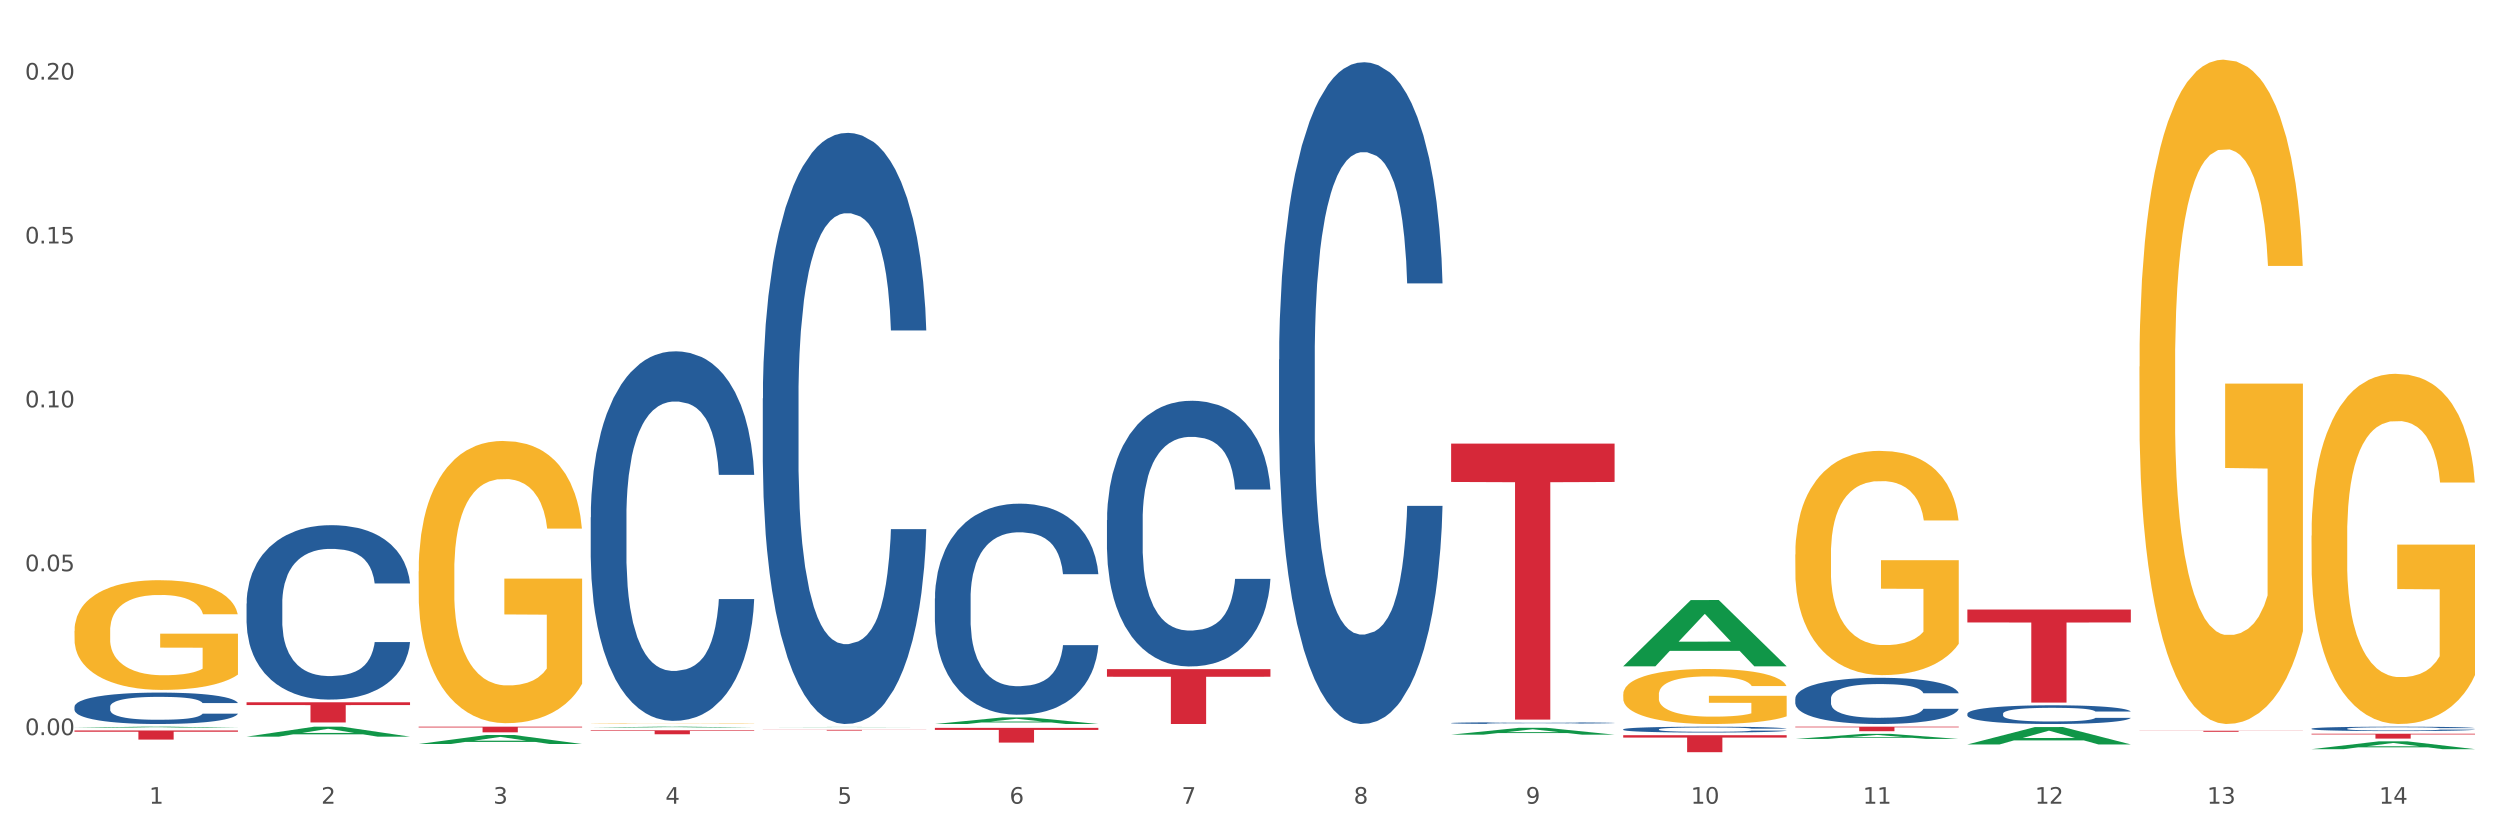 <?xml version="1.0" encoding="utf-8" standalone="no"?>
<!DOCTYPE svg PUBLIC "-//W3C//DTD SVG 1.1//EN"
  "http://www.w3.org/Graphics/SVG/1.1/DTD/svg11.dtd">
<svg xmlns:xlink="http://www.w3.org/1999/xlink" width="1080pt" height="360pt" viewBox="0 0 1080 360" xmlns="http://www.w3.org/2000/svg" version="1.1">
 <rect x="0" y="0" width="1080" height="360" fill="#333333" stroke="none"/>
 <defs>
  <style type="text/css">*{stroke-linejoin: round; stroke-linecap: butt}</style>
 </defs>
 <g id="figure_1">
  <g id="patch_1">
   <path d="M 0 360 
L 1080 360 
L 1080 0 
L 0 0 
z
" style="fill: #ffffff; stroke: #ffffff; stroke-linejoin: miter"/>
  </g>
  <g id="axes_1">
   <g id="matplotlib.axis_1">
    <g id="xtick_1">
     <g id="text_1">
      <!-- 1 -->
      <g style="fill: #4d4d4d" transform="translate(64.432 347.204) scale(0.096 -0.096)">
       <defs>
        <path id="DejaVuSans-31" d="M 794 531 
L 1825 531 
L 1825 4091 
L 703 3866 
L 703 4441 
L 1819 4666 
L 2450 4666 
L 2450 531 
L 3481 531 
L 3481 0 
L 794 0 
L 794 531 
z
" transform="scale(0.016)"/>
       </defs>
       <use xlink:href="#DejaVuSans-31"/>
      </g>
     </g>
    </g>
    <g id="xtick_2">
     <g id="text_2">
      <!-- 2 -->
      <g style="fill: #4d4d4d" transform="translate(138.771 347.204) scale(0.096 -0.096)">
       <defs>
        <path id="DejaVuSans-32" d="M 1228 531 
L 3431 531 
L 3431 0 
L 469 0 
L 469 531 
Q 828 903 1448 1529 
Q 2069 2156 2228 2338 
Q 2531 2678 2651 2914 
Q 2772 3150 2772 3378 
Q 2772 3750 2511 3984 
Q 2250 4219 1831 4219 
Q 1534 4219 1204 4116 
Q 875 4013 500 3803 
L 500 4441 
Q 881 4594 1212 4672 
Q 1544 4750 1819 4750 
Q 2544 4750 2975 4387 
Q 3406 4025 3406 3419 
Q 3406 3131 3298 2873 
Q 3191 2616 2906 2266 
Q 2828 2175 2409 1742 
Q 1991 1309 1228 531 
z
" transform="scale(0.016)"/>
       </defs>
       <use xlink:href="#DejaVuSans-32"/>
      </g>
     </g>
    </g>
    <g id="xtick_3">
     <g id="text_3">
      <!-- 3 -->
      <g style="fill: #4d4d4d" transform="translate(213.109 347.204) scale(0.096 -0.096)">
       <defs>
        <path id="DejaVuSans-33" d="M 2597 2516 
Q 3050 2419 3304 2112 
Q 3559 1806 3559 1356 
Q 3559 666 3084 287 
Q 2609 -91 1734 -91 
Q 1441 -91 1130 -33 
Q 819 25 488 141 
L 488 750 
Q 750 597 1062 519 
Q 1375 441 1716 441 
Q 2309 441 2620 675 
Q 2931 909 2931 1356 
Q 2931 1769 2642 2001 
Q 2353 2234 1838 2234 
L 1294 2234 
L 1294 2753 
L 1863 2753 
Q 2328 2753 2575 2939 
Q 2822 3125 2822 3475 
Q 2822 3834 2567 4026 
Q 2313 4219 1838 4219 
Q 1578 4219 1281 4162 
Q 984 4106 628 3988 
L 628 4550 
Q 988 4650 1302 4700 
Q 1616 4750 1894 4750 
Q 2613 4750 3031 4423 
Q 3450 4097 3450 3541 
Q 3450 3153 3228 2886 
Q 3006 2619 2597 2516 
z
" transform="scale(0.016)"/>
       </defs>
       <use xlink:href="#DejaVuSans-33"/>
      </g>
     </g>
    </g>
    <g id="xtick_4">
     <g id="text_4">
      <!-- 4 -->
      <g style="fill: #4d4d4d" transform="translate(287.448 347.204) scale(0.096 -0.096)">
       <defs>
        <path id="DejaVuSans-34" d="M 2419 4116 
L 825 1625 
L 2419 1625 
L 2419 4116 
z
M 2253 4666 
L 3047 4666 
L 3047 1625 
L 3713 1625 
L 3713 1100 
L 3047 1100 
L 3047 0 
L 2419 0 
L 2419 1100 
L 313 1100 
L 313 1709 
L 2253 4666 
z
" transform="scale(0.016)"/>
       </defs>
       <use xlink:href="#DejaVuSans-34"/>
      </g>
     </g>
    </g>
    <g id="xtick_5">
     <g id="text_5">
      <!-- 5 -->
      <g style="fill: #4d4d4d" transform="translate(361.787 347.204) scale(0.096 -0.096)">
       <defs>
        <path id="DejaVuSans-35" d="M 691 4666 
L 3169 4666 
L 3169 4134 
L 1269 4134 
L 1269 2991 
Q 1406 3038 1543 3061 
Q 1681 3084 1819 3084 
Q 2600 3084 3056 2656 
Q 3513 2228 3513 1497 
Q 3513 744 3044 326 
Q 2575 -91 1722 -91 
Q 1428 -91 1123 -41 
Q 819 9 494 109 
L 494 744 
Q 775 591 1075 516 
Q 1375 441 1709 441 
Q 2250 441 2565 725 
Q 2881 1009 2881 1497 
Q 2881 1984 2565 2268 
Q 2250 2553 1709 2553 
Q 1456 2553 1204 2497 
Q 953 2441 691 2322 
L 691 4666 
z
" transform="scale(0.016)"/>
       </defs>
       <use xlink:href="#DejaVuSans-35"/>
      </g>
     </g>
    </g>
    <g id="xtick_6">
     <g id="text_6">
      <!-- 6 -->
      <g style="fill: #4d4d4d" transform="translate(436.125 347.204) scale(0.096 -0.096)">
       <defs>
        <path id="DejaVuSans-36" d="M 2113 2584 
Q 1688 2584 1439 2293 
Q 1191 2003 1191 1497 
Q 1191 994 1439 701 
Q 1688 409 2113 409 
Q 2538 409 2786 701 
Q 3034 994 3034 1497 
Q 3034 2003 2786 2293 
Q 2538 2584 2113 2584 
z
M 3366 4563 
L 3366 3988 
Q 3128 4100 2886 4159 
Q 2644 4219 2406 4219 
Q 1781 4219 1451 3797 
Q 1122 3375 1075 2522 
Q 1259 2794 1537 2939 
Q 1816 3084 2150 3084 
Q 2853 3084 3261 2657 
Q 3669 2231 3669 1497 
Q 3669 778 3244 343 
Q 2819 -91 2113 -91 
Q 1303 -91 875 529 
Q 447 1150 447 2328 
Q 447 3434 972 4092 
Q 1497 4750 2381 4750 
Q 2619 4750 2861 4703 
Q 3103 4656 3366 4563 
z
" transform="scale(0.016)"/>
       </defs>
       <use xlink:href="#DejaVuSans-36"/>
      </g>
     </g>
    </g>
    <g id="xtick_7">
     <g id="text_7">
      <!-- 7 -->
      <g style="fill: #4d4d4d" transform="translate(510.464 347.204) scale(0.096 -0.096)">
       <defs>
        <path id="DejaVuSans-37" d="M 525 4666 
L 3525 4666 
L 3525 4397 
L 1831 0 
L 1172 0 
L 2766 4134 
L 525 4134 
L 525 4666 
z
" transform="scale(0.016)"/>
       </defs>
       <use xlink:href="#DejaVuSans-37"/>
      </g>
     </g>
    </g>
    <g id="xtick_8">
     <g id="text_8">
      <!-- 8 -->
      <g style="fill: #4d4d4d" transform="translate(584.803 347.204) scale(0.096 -0.096)">
       <defs>
        <path id="DejaVuSans-38" d="M 2034 2216 
Q 1584 2216 1326 1975 
Q 1069 1734 1069 1313 
Q 1069 891 1326 650 
Q 1584 409 2034 409 
Q 2484 409 2743 651 
Q 3003 894 3003 1313 
Q 3003 1734 2745 1975 
Q 2488 2216 2034 2216 
z
M 1403 2484 
Q 997 2584 770 2862 
Q 544 3141 544 3541 
Q 544 4100 942 4425 
Q 1341 4750 2034 4750 
Q 2731 4750 3128 4425 
Q 3525 4100 3525 3541 
Q 3525 3141 3298 2862 
Q 3072 2584 2669 2484 
Q 3125 2378 3379 2068 
Q 3634 1759 3634 1313 
Q 3634 634 3220 271 
Q 2806 -91 2034 -91 
Q 1263 -91 848 271 
Q 434 634 434 1313 
Q 434 1759 690 2068 
Q 947 2378 1403 2484 
z
M 1172 3481 
Q 1172 3119 1398 2916 
Q 1625 2713 2034 2713 
Q 2441 2713 2670 2916 
Q 2900 3119 2900 3481 
Q 2900 3844 2670 4047 
Q 2441 4250 2034 4250 
Q 1625 4250 1398 4047 
Q 1172 3844 1172 3481 
z
" transform="scale(0.016)"/>
       </defs>
       <use xlink:href="#DejaVuSans-38"/>
      </g>
     </g>
    </g>
    <g id="xtick_9">
     <g id="text_9">
      <!-- 9 -->
      <g style="fill: #4d4d4d" transform="translate(659.142 347.204) scale(0.096 -0.096)">
       <defs>
        <path id="DejaVuSans-39" d="M 703 97 
L 703 672 
Q 941 559 1184 500 
Q 1428 441 1663 441 
Q 2288 441 2617 861 
Q 2947 1281 2994 2138 
Q 2813 1869 2534 1725 
Q 2256 1581 1919 1581 
Q 1219 1581 811 2004 
Q 403 2428 403 3163 
Q 403 3881 828 4315 
Q 1253 4750 1959 4750 
Q 2769 4750 3195 4129 
Q 3622 3509 3622 2328 
Q 3622 1225 3098 567 
Q 2575 -91 1691 -91 
Q 1453 -91 1209 -44 
Q 966 3 703 97 
z
M 1959 2075 
Q 2384 2075 2632 2365 
Q 2881 2656 2881 3163 
Q 2881 3666 2632 3958 
Q 2384 4250 1959 4250 
Q 1534 4250 1286 3958 
Q 1038 3666 1038 3163 
Q 1038 2656 1286 2365 
Q 1534 2075 1959 2075 
z
" transform="scale(0.016)"/>
       </defs>
       <use xlink:href="#DejaVuSans-39"/>
      </g>
     </g>
    </g>
    <g id="xtick_10">
     <g id="text_10">
      <!-- 10 -->
      <g style="fill: #4d4d4d" transform="translate(730.426 347.204) scale(0.096 -0.096)">
       <defs>
        <path id="DejaVuSans-30" d="M 2034 4250 
Q 1547 4250 1301 3770 
Q 1056 3291 1056 2328 
Q 1056 1369 1301 889 
Q 1547 409 2034 409 
Q 2525 409 2770 889 
Q 3016 1369 3016 2328 
Q 3016 3291 2770 3770 
Q 2525 4250 2034 4250 
z
M 2034 4750 
Q 2819 4750 3233 4129 
Q 3647 3509 3647 2328 
Q 3647 1150 3233 529 
Q 2819 -91 2034 -91 
Q 1250 -91 836 529 
Q 422 1150 422 2328 
Q 422 3509 836 4129 
Q 1250 4750 2034 4750 
z
" transform="scale(0.016)"/>
       </defs>
       <use xlink:href="#DejaVuSans-31"/>
       <use xlink:href="#DejaVuSans-30" transform="translate(63.623 0)"/>
      </g>
     </g>
    </g>
    <g id="xtick_11">
     <g id="text_11">
      <!-- 11 -->
      <g style="fill: #4d4d4d" transform="translate(804.765 347.204) scale(0.096 -0.096)">
       <use xlink:href="#DejaVuSans-31"/>
       <use xlink:href="#DejaVuSans-31" transform="translate(63.623 0)"/>
      </g>
     </g>
    </g>
    <g id="xtick_12">
     <g id="text_12">
      <!-- 12 -->
      <g style="fill: #4d4d4d" transform="translate(879.104 347.204) scale(0.096 -0.096)">
       <use xlink:href="#DejaVuSans-31"/>
       <use xlink:href="#DejaVuSans-32" transform="translate(63.623 0)"/>
      </g>
     </g>
    </g>
    <g id="xtick_13">
     <g id="text_13">
      <!-- 13 -->
      <g style="fill: #4d4d4d" transform="translate(953.442 347.204) scale(0.096 -0.096)">
       <use xlink:href="#DejaVuSans-31"/>
       <use xlink:href="#DejaVuSans-33" transform="translate(63.623 0)"/>
      </g>
     </g>
    </g>
    <g id="xtick_14">
     <g id="text_14">
      <!-- 14 -->
      <g style="fill: #4d4d4d" transform="translate(1027.781 347.204) scale(0.096 -0.096)">
       <use xlink:href="#DejaVuSans-31"/>
       <use xlink:href="#DejaVuSans-34" transform="translate(63.623 0)"/>
      </g>
     </g>
    </g>
    <g id="xtick_15"/>
    <g id="xtick_16"/>
    <g id="xtick_17"/>
    <g id="xtick_18"/>
    <g id="xtick_19"/>
    <g id="xtick_20"/>
    <g id="xtick_21"/>
    <g id="xtick_22"/>
    <g id="xtick_23"/>
    <g id="xtick_24"/>
    <g id="xtick_25"/>
    <g id="xtick_26"/>
    <g id="xtick_27"/>
   </g>
   <g id="matplotlib.axis_2">
    <g id="ytick_1">
     <g id="text_15">
      <!-- 0.00 -->
      <g style="fill: #4d4d4d" transform="translate(10.8 317.574) scale(0.096 -0.096)">
       <defs>
        <path id="DejaVuSans-2e" d="M 684 794 
L 1344 794 
L 1344 0 
L 684 0 
L 684 794 
z
" transform="scale(0.016)"/>
       </defs>
       <use xlink:href="#DejaVuSans-30"/>
       <use xlink:href="#DejaVuSans-2e" transform="translate(63.623 0)"/>
       <use xlink:href="#DejaVuSans-30" transform="translate(95.41 0)"/>
       <use xlink:href="#DejaVuSans-30" transform="translate(159.033 0)"/>
      </g>
     </g>
    </g>
    <g id="ytick_2">
     <g id="text_16">
      <!-- 0.05 -->
      <g style="fill: #4d4d4d" transform="translate(10.8 246.779) scale(0.096 -0.096)">
       <use xlink:href="#DejaVuSans-30"/>
       <use xlink:href="#DejaVuSans-2e" transform="translate(63.623 0)"/>
       <use xlink:href="#DejaVuSans-30" transform="translate(95.41 0)"/>
       <use xlink:href="#DejaVuSans-35" transform="translate(159.033 0)"/>
      </g>
     </g>
    </g>
    <g id="ytick_3">
     <g id="text_17">
      <!-- 0.10 -->
      <g style="fill: #4d4d4d" transform="translate(10.8 175.983) scale(0.096 -0.096)">
       <use xlink:href="#DejaVuSans-30"/>
       <use xlink:href="#DejaVuSans-2e" transform="translate(63.623 0)"/>
       <use xlink:href="#DejaVuSans-31" transform="translate(95.41 0)"/>
       <use xlink:href="#DejaVuSans-30" transform="translate(159.033 0)"/>
      </g>
     </g>
    </g>
    <g id="ytick_4">
     <g id="text_18">
      <!-- 0.15 -->
      <g style="fill: #4d4d4d" transform="translate(10.8 105.188) scale(0.096 -0.096)">
       <use xlink:href="#DejaVuSans-30"/>
       <use xlink:href="#DejaVuSans-2e" transform="translate(63.623 0)"/>
       <use xlink:href="#DejaVuSans-31" transform="translate(95.41 0)"/>
       <use xlink:href="#DejaVuSans-35" transform="translate(159.033 0)"/>
      </g>
     </g>
    </g>
    <g id="ytick_5">
     <g id="text_19">
      <!-- 0.20 -->
      <g style="fill: #4d4d4d" transform="translate(10.8 34.393) scale(0.096 -0.096)">
       <use xlink:href="#DejaVuSans-30"/>
       <use xlink:href="#DejaVuSans-2e" transform="translate(63.623 0)"/>
       <use xlink:href="#DejaVuSans-32" transform="translate(95.41 0)"/>
       <use xlink:href="#DejaVuSans-30" transform="translate(159.033 0)"/>
      </g>
     </g>
    </g>
    <g id="ytick_6"/>
    <g id="ytick_7"/>
    <g id="ytick_8"/>
    <g id="ytick_9"/>
   </g>
   <g id="PolyCollection_1">
    <path d="M 32.175 314.395 
L 32.248 314.394 
L 61.37 313.927 
L 73.456 313.927 
L 102.797 314.396 
L 88.818 314.396 
L 82.484 314.286 
L 52.415 314.286 
L 52.197 314.288 
L 46.081 314.396 
L 32.175 314.396 
L 32.175 314.395 
L 56.201 314.221 
L 78.698 314.221 
L 67.559 314.027 
L 67.413 314.026 
L 67.267 314.027 
L 56.128 314.221 
L 56.201 314.221 
L 32.175 314.395 
z
" clip-path="url(#p004f87165c)" style="fill: #109648"/>
    <path d="M 255.191 312.669 
L 255.275 312.669 
L 255.275 312.662 
L 255.441 312.657 
L 256.275 312.643 
L 257.526 312.632 
L 258.443 312.626 
L 259.36 312.621 
L 260.444 312.617 
L 261.778 312.612 
L 264.196 312.604 
L 265.697 312.6 
L 267.531 312.597 
L 270.866 312.591 
L 273.284 312.588 
L 275.786 312.585 
L 279.871 312.582 
L 282.539 312.58 
L 285.374 312.579 
L 288.793 312.578 
L 291.377 312.578 
L 297.047 312.579 
L 301.883 312.58 
L 304.218 312.582 
L 307.219 312.584 
L 308.804 312.585 
L 311.388 312.588 
L 314.057 312.592 
L 315.891 312.595 
L 318.642 312.601 
L 320.727 312.607 
L 322.645 312.615 
L 323.645 312.62 
L 324.395 312.625 
L 325.062 312.63 
L 325.73 312.639 
L 310.721 312.639 
L 310.138 312.633 
L 309.221 312.627 
L 307.886 312.621 
L 306.719 312.618 
L 304.718 312.613 
L 302.884 312.61 
L 300.966 312.608 
L 298.631 312.606 
L 296.797 312.605 
L 294.212 312.605 
L 289.126 312.605 
L 285.708 312.606 
L 283.373 312.608 
L 281.872 312.61 
L 280.538 312.612 
L 279.037 312.614 
L 277.286 312.618 
L 276.036 312.621 
L 274.785 312.625 
L 273.785 312.63 
L 272.867 312.635 
L 272.117 312.64 
L 271.533 312.646 
L 271.033 312.652 
L 270.616 312.664 
L 270.616 312.688 
L 270.783 312.694 
L 271.2 312.701 
L 271.7 312.707 
L 272.534 312.713 
L 273.284 312.718 
L 274.702 312.724 
L 276.286 312.73 
L 277.537 312.733 
L 278.787 312.736 
L 280.955 312.74 
L 283.373 312.743 
L 285.458 312.745 
L 288.292 312.747 
L 290.21 312.747 
L 291.878 312.748 
L 295.963 312.748 
L 298.882 312.747 
L 302.133 312.746 
L 304.635 312.744 
L 306.719 312.742 
L 309.054 312.739 
L 310.555 312.736 
L 310.555 312.699 
L 292.211 312.699 
L 292.211 312.674 
L 325.813 312.674 
L 325.813 312.747 
L 324.395 312.751 
L 322.811 312.754 
L 321.144 312.757 
L 318.642 312.761 
L 315.641 312.764 
L 312.973 312.767 
L 310.138 312.769 
L 306.803 312.771 
L 302.467 312.773 
L 299.799 312.773 
L 296.464 312.774 
L 292.545 312.774 
L 289.126 312.774 
L 285.791 312.773 
L 282.289 312.771 
L 278.871 312.769 
L 276.286 312.767 
L 273.701 312.764 
L 270.95 312.76 
L 268.782 312.756 
L 267.114 312.753 
L 265.28 312.749 
L 263.279 312.744 
L 261.778 312.739 
L 260.444 312.734 
L 259.027 312.727 
L 258.026 312.722 
L 257.025 312.715 
L 256.442 312.71 
L 255.775 312.702 
L 255.275 312.69 
L 255.191 312.669 
z
" clip-path="url(#p004f87165c)" style="fill: #f7b32b"/>
    <path d="M 701.223 299.989 
L 701.307 299.967 
L 701.307 299.185 
L 701.474 298.513 
L 702.307 296.885 
L 703.558 295.539 
L 704.475 294.822 
L 705.392 294.236 
L 706.476 293.65 
L 707.81 293.042 
L 710.228 292.152 
L 711.729 291.697 
L 713.563 291.219 
L 716.899 290.524 
L 719.317 290.134 
L 721.818 289.808 
L 725.903 289.417 
L 728.572 289.244 
L 731.406 289.113 
L 734.825 289.027 
L 737.41 289.005 
L 743.08 289.07 
L 747.915 289.265 
L 750.25 289.417 
L 753.252 289.678 
L 754.836 289.851 
L 757.421 290.199 
L 760.089 290.655 
L 761.923 291.045 
L 764.675 291.783 
L 766.759 292.521 
L 768.677 293.433 
L 769.677 294.063 
L 770.428 294.649 
L 771.095 295.322 
L 771.762 296.385 
L 756.754 296.385 
L 756.17 295.626 
L 755.253 294.909 
L 753.919 294.215 
L 752.751 293.78 
L 750.75 293.238 
L 748.916 292.89 
L 746.998 292.63 
L 744.664 292.413 
L 742.829 292.304 
L 740.245 292.218 
L 735.159 292.239 
L 731.74 292.413 
L 729.405 292.63 
L 727.905 292.825 
L 726.571 293.042 
L 725.07 293.346 
L 723.319 293.802 
L 722.068 294.215 
L 720.817 294.736 
L 719.817 295.257 
L 718.9 295.864 
L 718.149 296.516 
L 717.566 297.188 
L 717.065 298.013 
L 716.648 299.381 
L 716.648 302.355 
L 716.815 303.028 
L 717.232 303.918 
L 717.732 304.591 
L 718.566 305.394 
L 719.317 305.936 
L 720.734 306.718 
L 722.318 307.369 
L 723.569 307.781 
L 724.82 308.129 
L 726.987 308.606 
L 729.405 308.997 
L 731.49 309.236 
L 734.325 309.453 
L 736.242 309.54 
L 737.91 309.583 
L 741.996 309.583 
L 744.914 309.518 
L 748.166 309.366 
L 750.667 309.171 
L 752.751 308.932 
L 755.086 308.541 
L 756.587 308.172 
L 756.587 303.635 
L 738.244 303.614 
L 738.244 300.596 
L 771.845 300.596 
L 771.845 309.453 
L 770.428 309.909 
L 768.844 310.321 
L 767.176 310.69 
L 764.675 311.146 
L 761.673 311.58 
L 759.005 311.884 
L 756.17 312.145 
L 752.835 312.383 
L 748.499 312.6 
L 745.831 312.687 
L 742.496 312.752 
L 738.577 312.774 
L 735.159 312.731 
L 731.823 312.622 
L 728.321 312.427 
L 724.903 312.145 
L 722.318 311.862 
L 719.733 311.515 
L 716.982 311.059 
L 714.814 310.625 
L 713.147 310.234 
L 711.312 309.735 
L 709.311 309.084 
L 707.81 308.498 
L 706.476 307.89 
L 705.059 307.109 
L 704.058 306.436 
L 703.058 305.589 
L 702.474 304.96 
L 701.807 303.983 
L 701.307 302.615 
L 701.223 299.989 
z
" clip-path="url(#p004f87165c)" style="fill: #f7b32b"/>
    <path d="M 775.562 239.538 
L 775.645 239.45 
L 775.645 236.265 
L 775.812 233.522 
L 776.646 226.885 
L 777.897 221.399 
L 778.814 218.479 
L 779.731 216.09 
L 780.815 213.701 
L 782.149 211.224 
L 784.567 207.596 
L 786.068 205.738 
L 787.902 203.791 
L 791.237 200.96 
L 793.655 199.367 
L 796.157 198.04 
L 800.242 196.447 
L 802.91 195.739 
L 805.745 195.208 
L 809.164 194.854 
L 811.748 194.766 
L 817.418 195.031 
L 822.254 195.828 
L 824.589 196.447 
L 827.59 197.509 
L 829.175 198.217 
L 831.759 199.632 
L 834.427 201.491 
L 836.262 203.083 
L 839.013 206.092 
L 841.098 209.1 
L 843.015 212.816 
L 844.016 215.383 
L 844.766 217.772 
L 845.433 220.515 
L 846.1 224.85 
L 831.092 224.85 
L 830.509 221.753 
L 829.592 218.833 
L 828.257 216.002 
L 827.09 214.232 
L 825.089 212.02 
L 823.255 210.604 
L 821.337 209.543 
L 819.002 208.658 
L 817.168 208.215 
L 814.583 207.861 
L 809.497 207.95 
L 806.079 208.658 
L 803.744 209.543 
L 802.243 210.339 
L 800.909 211.224 
L 799.408 212.463 
L 797.657 214.321 
L 796.407 216.002 
L 795.156 218.125 
L 794.156 220.249 
L 793.238 222.727 
L 792.488 225.381 
L 791.904 228.124 
L 791.404 231.487 
L 790.987 237.061 
L 790.987 249.183 
L 791.154 251.926 
L 791.571 255.554 
L 792.071 258.297 
L 792.905 261.571 
L 793.655 263.783 
L 795.073 266.968 
L 796.657 269.623 
L 797.908 271.304 
L 799.158 272.72 
L 801.326 274.666 
L 803.744 276.259 
L 805.829 277.232 
L 808.663 278.117 
L 810.581 278.471 
L 812.249 278.648 
L 816.334 278.648 
L 819.253 278.383 
L 822.504 277.763 
L 825.006 276.967 
L 827.09 275.994 
L 829.425 274.401 
L 830.926 272.897 
L 830.926 254.404 
L 812.582 254.315 
L 812.582 242.016 
L 846.184 242.016 
L 846.184 278.117 
L 844.766 279.975 
L 843.182 281.657 
L 841.515 283.161 
L 839.013 285.019 
L 836.012 286.789 
L 833.344 288.027 
L 830.509 289.089 
L 827.174 290.063 
L 822.838 290.947 
L 820.17 291.301 
L 816.835 291.567 
L 812.916 291.655 
L 809.497 291.478 
L 806.162 291.036 
L 802.66 290.24 
L 799.242 289.089 
L 796.657 287.939 
L 794.072 286.523 
L 791.321 284.665 
L 789.153 282.895 
L 787.485 281.303 
L 785.651 279.268 
L 783.65 276.613 
L 782.149 274.224 
L 780.815 271.746 
L 779.398 268.561 
L 778.397 265.818 
L 777.396 262.367 
L 776.813 259.801 
L 776.146 255.819 
L 775.645 250.245 
L 775.562 239.538 
z
" clip-path="url(#p004f87165c)" style="fill: #f7b32b"/>
    <path d="M 924.24 158.389 
L 924.323 158.127 
L 924.323 148.691 
L 924.49 140.565 
L 925.323 120.907 
L 926.574 104.656 
L 927.491 96.006 
L 928.408 88.929 
L 929.492 81.852 
L 930.826 74.513 
L 933.244 63.766 
L 934.745 58.262 
L 936.58 52.495 
L 939.915 44.107 
L 942.333 39.389 
L 944.834 35.458 
L 948.92 30.74 
L 951.588 28.643 
L 954.423 27.07 
L 957.841 26.022 
L 960.426 25.759 
L 966.096 26.546 
L 970.932 28.905 
L 973.266 30.74 
L 976.268 33.885 
L 977.852 35.982 
L 980.437 40.176 
L 983.105 45.68 
L 984.939 50.398 
L 987.691 59.31 
L 989.775 68.222 
L 991.693 79.231 
L 992.693 86.832 
L 993.444 93.909 
L 994.111 102.035 
L 994.778 114.878 
L 979.77 114.878 
L 979.186 105.704 
L 978.269 97.054 
L 976.935 88.667 
L 975.768 83.425 
L 973.766 76.872 
L 971.932 72.678 
L 970.014 69.533 
L 967.68 66.911 
L 965.845 65.601 
L 963.261 64.552 
L 958.175 64.814 
L 954.756 66.911 
L 952.422 69.533 
L 950.921 71.892 
L 949.587 74.513 
L 948.086 78.182 
L 946.335 83.687 
L 945.084 88.667 
L 943.834 94.958 
L 942.833 101.248 
L 941.916 108.587 
L 941.165 116.451 
L 940.582 124.576 
L 940.081 134.537 
L 939.665 151.05 
L 939.665 186.959 
L 939.831 195.085 
L 940.248 205.832 
L 940.749 213.957 
L 941.582 223.655 
L 942.333 230.208 
L 943.75 239.644 
L 945.334 247.508 
L 946.585 252.488 
L 947.836 256.682 
L 950.004 262.448 
L 952.422 267.166 
L 954.506 270.05 
L 957.341 272.671 
L 959.259 273.719 
L 960.926 274.243 
L 965.012 274.243 
L 967.93 273.457 
L 971.182 271.622 
L 973.683 269.263 
L 975.768 266.38 
L 978.102 261.662 
L 979.603 257.206 
L 979.603 202.424 
L 961.26 202.162 
L 961.26 165.728 
L 994.861 165.728 
L 994.861 272.671 
L 993.444 278.175 
L 991.86 283.155 
L 990.192 287.611 
L 987.691 293.116 
L 984.689 298.358 
L 982.021 302.027 
L 979.186 305.173 
L 975.851 308.056 
L 971.515 310.677 
L 968.847 311.726 
L 965.512 312.512 
L 961.593 312.774 
L 958.175 312.25 
L 954.84 310.939 
L 951.338 308.58 
L 947.919 305.173 
L 945.334 301.765 
L 942.75 297.572 
L 939.998 292.067 
L 937.83 286.825 
L 936.163 282.107 
L 934.328 276.078 
L 932.327 268.215 
L 930.826 261.138 
L 929.492 253.799 
L 928.075 244.362 
L 927.074 236.237 
L 926.074 226.014 
L 925.49 218.413 
L 924.823 206.618 
L 924.323 190.105 
L 924.24 158.389 
z
" clip-path="url(#p004f87165c)" style="fill: #f7b32b"/>
    <path d="M 998.578 231.392 
L 998.662 231.254 
L 998.662 226.28 
L 998.828 221.996 
L 999.662 211.634 
L 1000.913 203.067 
L 1001.83 198.507 
L 1002.747 194.777 
L 1003.831 191.046 
L 1005.165 187.178 
L 1007.583 181.513 
L 1009.084 178.611 
L 1010.918 175.571 
L 1014.253 171.15 
L 1016.671 168.663 
L 1019.173 166.59 
L 1023.258 164.103 
L 1025.926 162.998 
L 1028.761 162.169 
L 1032.18 161.616 
L 1034.765 161.478 
L 1040.434 161.892 
L 1045.27 163.136 
L 1047.605 164.103 
L 1050.607 165.761 
L 1052.191 166.867 
L 1054.775 169.077 
L 1057.444 171.979 
L 1059.278 174.466 
L 1062.029 179.164 
L 1064.114 183.861 
L 1066.032 189.665 
L 1067.032 193.672 
L 1067.783 197.402 
L 1068.45 201.685 
L 1069.117 208.456 
L 1054.108 208.456 
L 1053.525 203.62 
L 1052.608 199.06 
L 1051.274 194.639 
L 1050.106 191.875 
L 1048.105 188.421 
L 1046.271 186.21 
L 1044.353 184.552 
L 1042.019 183.171 
L 1040.184 182.48 
L 1037.599 181.927 
L 1032.513 182.065 
L 1029.095 183.171 
L 1026.76 184.552 
L 1025.259 185.796 
L 1023.925 187.178 
L 1022.425 189.112 
L 1020.674 192.013 
L 1019.423 194.639 
L 1018.172 197.955 
L 1017.172 201.271 
L 1016.255 205.14 
L 1015.504 209.285 
L 1014.92 213.568 
L 1014.42 218.818 
L 1014.003 227.523 
L 1014.003 246.453 
L 1014.17 250.736 
L 1014.587 256.401 
L 1015.087 260.684 
L 1015.921 265.796 
L 1016.671 269.251 
L 1018.089 274.225 
L 1019.673 278.37 
L 1020.924 280.995 
L 1022.174 283.206 
L 1024.342 286.245 
L 1026.76 288.733 
L 1028.845 290.252 
L 1031.68 291.634 
L 1033.597 292.187 
L 1035.265 292.463 
L 1039.35 292.463 
L 1042.269 292.049 
L 1045.52 291.081 
L 1048.022 289.838 
L 1050.106 288.318 
L 1052.441 285.831 
L 1053.942 283.482 
L 1053.942 254.605 
L 1035.598 254.466 
L 1035.598 235.261 
L 1069.2 235.261 
L 1069.2 291.634 
L 1067.783 294.536 
L 1066.198 297.161 
L 1064.531 299.51 
L 1062.029 302.411 
L 1059.028 305.175 
L 1056.36 307.109 
L 1053.525 308.767 
L 1050.19 310.287 
L 1045.854 311.669 
L 1043.186 312.221 
L 1039.851 312.636 
L 1035.932 312.774 
L 1032.513 312.498 
L 1029.178 311.807 
L 1025.676 310.563 
L 1022.258 308.767 
L 1019.673 306.971 
L 1017.088 304.76 
L 1014.337 301.859 
L 1012.169 299.095 
L 1010.501 296.608 
L 1008.667 293.43 
L 1006.666 289.285 
L 1005.165 285.555 
L 1003.831 281.686 
L 1002.414 276.712 
L 1001.413 272.428 
L 1000.413 267.04 
L 999.829 263.033 
L 999.162 256.815 
L 998.662 248.111 
L 998.578 231.392 
z
" clip-path="url(#p004f87165c)" style="fill: #f7b32b"/>
    <path d="M 329.53 172.142 
L 329.613 171.909 
L 329.613 165.379 
L 329.864 156.516 
L 330.782 140.191 
L 331.951 127.83 
L 333.954 113.371 
L 335.039 107.307 
L 336.458 100.544 
L 339.38 89.582 
L 342.719 80.253 
L 345.057 75.123 
L 346.81 71.857 
L 350.733 66.027 
L 352.987 63.462 
L 355.324 61.363 
L 357.328 59.963 
L 360.667 58.331 
L 363.338 57.631 
L 366.427 57.398 
L 369.015 57.631 
L 372.437 58.564 
L 377.446 61.363 
L 379.366 62.995 
L 381.954 65.794 
L 384.625 69.525 
L 386.795 73.257 
L 389.3 78.621 
L 391.887 85.617 
L 394.392 94.48 
L 396.145 102.643 
L 397.564 111.272 
L 398.816 121.767 
L 399.734 133.194 
L 400.152 142.756 
L 384.875 142.756 
L 384.458 134.127 
L 383.623 124.798 
L 382.788 118.502 
L 381.87 113.371 
L 380.451 107.54 
L 379.199 103.809 
L 377.112 99.377 
L 375.192 96.579 
L 373.606 94.946 
L 371.686 93.547 
L 367.595 92.148 
L 364.674 92.148 
L 362.837 92.614 
L 360.583 93.78 
L 358.663 95.413 
L 356.41 98.211 
L 354.656 101.243 
L 352.903 105.208 
L 351.902 108.007 
L 350.399 113.137 
L 349.397 117.335 
L 348.062 124.565 
L 347.31 129.696 
L 345.975 142.99 
L 345.391 152.785 
L 345.14 159.548 
L 344.973 167.011 
L 344.973 203.394 
L 345.474 219.719 
L 345.891 226.716 
L 346.559 234.645 
L 347.811 244.907 
L 349.648 254.935 
L 351.568 262.165 
L 353.154 266.596 
L 354.656 269.862 
L 356.159 272.427 
L 357.996 274.759 
L 359.498 276.159 
L 361.752 277.558 
L 364.423 278.258 
L 366.51 278.258 
L 370.768 277.091 
L 372.688 275.925 
L 374.524 274.293 
L 376.528 271.727 
L 378.114 268.929 
L 379.032 266.83 
L 380.534 262.399 
L 381.703 257.734 
L 382.705 252.37 
L 383.373 247.706 
L 384.124 240.709 
L 384.708 232.78 
L 384.875 228.582 
L 400.152 228.582 
L 399.818 236.978 
L 399.233 245.14 
L 398.065 256.102 
L 397.146 262.399 
L 395.727 270.095 
L 394.225 276.625 
L 392.138 283.855 
L 390.218 289.219 
L 388.214 293.883 
L 386.044 298.081 
L 382.121 303.912 
L 380.701 305.544 
L 377.696 308.343 
L 375.359 309.975 
L 371.936 311.608 
L 368.43 312.541 
L 364.757 312.774 
L 361.502 312.308 
L 357.912 310.908 
L 355.658 309.509 
L 353.154 307.41 
L 350.232 304.145 
L 347.477 300.18 
L 344.89 295.516 
L 342.469 290.152 
L 340.215 284.088 
L 337.293 274.06 
L 335.123 264.264 
L 333.537 255.169 
L 332.452 247.472 
L 331.366 237.677 
L 330.782 230.914 
L 329.864 214.588 
L 329.53 199.429 
L 329.53 172.142 
z
" clip-path="url(#p004f87165c)" style="fill: #255c99"/>
    <path d="M 255.191 223.504 
L 255.275 223.358 
L 255.275 219.275 
L 255.525 213.734 
L 256.443 203.528 
L 257.612 195.8 
L 259.615 186.76 
L 260.701 182.969 
L 262.12 178.741 
L 265.041 171.888 
L 268.381 166.055 
L 270.718 162.848 
L 272.471 160.806 
L 276.394 157.161 
L 278.648 155.557 
L 280.986 154.245 
L 282.989 153.37 
L 286.328 152.349 
L 288.999 151.912 
L 292.088 151.766 
L 294.676 151.912 
L 298.098 152.495 
L 303.107 154.245 
L 305.027 155.266 
L 307.615 157.015 
L 310.286 159.348 
L 312.457 161.681 
L 314.961 165.035 
L 317.549 169.409 
L 320.053 174.95 
L 321.806 180.053 
L 323.225 185.448 
L 324.477 192.009 
L 325.396 199.154 
L 325.813 205.132 
L 310.537 205.132 
L 310.119 199.737 
L 309.284 193.905 
L 308.45 189.968 
L 307.531 186.76 
L 306.112 183.115 
L 304.86 180.782 
L 302.773 178.012 
L 300.853 176.262 
L 299.267 175.241 
L 297.347 174.366 
L 293.257 173.492 
L 290.335 173.492 
L 288.499 173.783 
L 286.245 174.512 
L 284.325 175.533 
L 282.071 177.283 
L 280.318 179.178 
L 278.565 181.657 
L 277.563 183.406 
L 276.06 186.614 
L 275.059 189.239 
L 273.723 193.759 
L 272.972 196.967 
L 271.636 205.278 
L 271.052 211.402 
L 270.801 215.63 
L 270.634 220.296 
L 270.634 243.042 
L 271.135 253.248 
L 271.553 257.623 
L 272.22 262.58 
L 273.473 268.996 
L 275.309 275.265 
L 277.229 279.785 
L 278.815 282.556 
L 280.318 284.597 
L 281.82 286.201 
L 283.657 287.659 
L 285.159 288.534 
L 287.413 289.409 
L 290.085 289.846 
L 292.172 289.846 
L 296.429 289.117 
L 298.349 288.388 
L 300.185 287.367 
L 302.189 285.763 
L 303.775 284.014 
L 304.693 282.701 
L 306.196 279.931 
L 307.364 277.015 
L 308.366 273.661 
L 309.034 270.745 
L 309.785 266.371 
L 310.37 261.414 
L 310.537 258.789 
L 325.813 258.789 
L 325.479 264.038 
L 324.895 269.141 
L 323.726 275.994 
L 322.808 279.931 
L 321.389 284.743 
L 319.886 288.825 
L 317.799 293.345 
L 315.879 296.699 
L 313.876 299.615 
L 311.705 302.24 
L 307.782 305.885 
L 306.363 306.906 
L 303.358 308.655 
L 301.02 309.676 
L 297.598 310.697 
L 294.092 311.28 
L 290.419 311.426 
L 287.163 311.134 
L 283.573 310.259 
L 281.32 309.384 
L 278.815 308.072 
L 275.893 306.031 
L 273.139 303.552 
L 270.551 300.636 
L 268.13 297.282 
L 265.876 293.491 
L 262.955 287.222 
L 260.784 281.098 
L 259.198 275.411 
L 258.113 270.599 
L 257.028 264.476 
L 256.443 260.247 
L 255.525 250.041 
L 255.191 240.563 
L 255.191 223.504 
z
" clip-path="url(#p004f87165c)" style="fill: #255c99"/>
    <path d="M 998.578 316.982 
L 1069.2 316.982 
L 1069.2 317.275 
L 1041.42 317.277 
L 1041.42 319.089 
L 1026.191 319.089 
L 1026.191 317.277 
L 998.578 317.275 
L 998.578 316.984 
L 998.578 316.982 
z
" clip-path="url(#p004f87165c)" style="fill: #d62839"/>
    <path d="M 924.24 315.681 
L 994.861 315.681 
L 994.861 315.743 
L 967.081 315.743 
L 967.081 316.127 
L 951.852 316.127 
L 951.852 315.743 
L 924.24 315.743 
L 924.24 315.681 
L 924.24 315.681 
z
" clip-path="url(#p004f87165c)" style="fill: #d62839"/>
    <path d="M 180.852 246.837 
L 180.936 246.725 
L 180.936 242.717 
L 181.103 239.265 
L 181.936 230.913 
L 183.187 224.009 
L 184.104 220.334 
L 185.021 217.328 
L 186.105 214.321 
L 187.439 211.203 
L 189.857 206.638 
L 191.358 204.299 
L 193.192 201.849 
L 196.528 198.286 
L 198.946 196.282 
L 201.447 194.611 
L 205.533 192.607 
L 208.201 191.716 
L 211.036 191.048 
L 214.454 190.603 
L 217.039 190.491 
L 222.709 190.825 
L 227.545 191.828 
L 229.879 192.607 
L 232.881 193.943 
L 234.465 194.834 
L 237.05 196.616 
L 239.718 198.954 
L 241.552 200.959 
L 244.304 204.745 
L 246.388 208.531 
L 248.306 213.208 
L 249.306 216.437 
L 250.057 219.443 
L 250.724 222.895 
L 251.391 228.352 
L 236.383 228.352 
L 235.799 224.454 
L 234.882 220.78 
L 233.548 217.216 
L 232.38 214.989 
L 230.379 212.205 
L 228.545 210.424 
L 226.627 209.088 
L 224.293 207.974 
L 222.458 207.417 
L 219.874 206.972 
L 214.788 207.083 
L 211.369 207.974 
L 209.034 209.088 
L 207.534 210.09 
L 206.2 211.203 
L 204.699 212.762 
L 202.948 215.101 
L 201.697 217.216 
L 200.446 219.889 
L 199.446 222.561 
L 198.529 225.679 
L 197.778 229.02 
L 197.195 232.472 
L 196.694 236.703 
L 196.277 243.719 
L 196.277 258.974 
L 196.444 262.426 
L 196.861 266.992 
L 197.361 270.444 
L 198.195 274.564 
L 198.946 277.348 
L 200.363 281.356 
L 201.947 284.697 
L 203.198 286.813 
L 204.449 288.595 
L 206.616 291.044 
L 209.034 293.049 
L 211.119 294.274 
L 213.954 295.387 
L 215.871 295.833 
L 217.539 296.055 
L 221.625 296.055 
L 224.543 295.721 
L 227.795 294.942 
L 230.296 293.94 
L 232.38 292.715 
L 234.715 290.71 
L 236.216 288.817 
L 236.216 265.544 
L 217.873 265.433 
L 217.873 249.955 
L 251.474 249.955 
L 251.474 295.387 
L 250.057 297.726 
L 248.473 299.841 
L 246.805 301.734 
L 244.304 304.073 
L 241.302 306.3 
L 238.634 307.859 
L 235.799 309.195 
L 232.464 310.42 
L 228.128 311.534 
L 225.46 311.979 
L 222.125 312.313 
L 218.206 312.424 
L 214.788 312.202 
L 211.452 311.645 
L 207.951 310.643 
L 204.532 309.195 
L 201.947 307.747 
L 199.362 305.966 
L 196.611 303.627 
L 194.443 301.4 
L 192.776 299.396 
L 190.941 296.835 
L 188.94 293.494 
L 187.439 290.488 
L 186.105 287.37 
L 184.688 283.361 
L 183.687 279.909 
L 182.687 275.566 
L 182.103 272.337 
L 181.436 267.326 
L 180.936 260.311 
L 180.852 246.837 
z
" clip-path="url(#p004f87165c)" style="fill: #f7b32b"/>
    <path d="M 849.901 263.306 
L 920.523 263.306 
L 920.523 268.895 
L 892.742 268.933 
L 892.742 303.526 
L 877.514 303.526 
L 877.514 268.933 
L 849.901 268.895 
L 849.901 263.344 
L 849.901 263.306 
z
" clip-path="url(#p004f87165c)" style="fill: #d62839"/>
    <path d="M 701.223 317.615 
L 771.845 317.615 
L 771.845 318.634 
L 744.065 318.641 
L 744.065 324.95 
L 728.836 324.95 
L 728.836 318.641 
L 701.223 318.634 
L 701.223 317.622 
L 701.223 317.615 
z
" clip-path="url(#p004f87165c)" style="fill: #d62839"/>
    <path d="M 626.885 191.638 
L 697.506 191.638 
L 697.506 208.206 
L 669.726 208.318 
L 669.726 310.856 
L 654.497 310.856 
L 654.497 208.318 
L 626.885 208.206 
L 626.885 191.75 
L 626.885 191.638 
z
" clip-path="url(#p004f87165c)" style="fill: #d62839"/>
    <path d="M 478.207 289.066 
L 548.829 289.066 
L 548.829 292.361 
L 521.049 292.383 
L 521.049 312.774 
L 505.82 312.774 
L 505.82 292.383 
L 478.207 292.361 
L 478.207 289.089 
L 478.207 289.066 
z
" clip-path="url(#p004f87165c)" style="fill: #d62839"/>
    <path d="M 403.869 314.43 
L 474.49 314.43 
L 474.49 315.317 
L 446.71 315.323 
L 446.71 320.814 
L 431.481 320.814 
L 431.481 315.323 
L 403.869 315.317 
L 403.869 314.436 
L 403.869 314.43 
z
" clip-path="url(#p004f87165c)" style="fill: #d62839"/>
    <path d="M 329.53 315.279 
L 400.152 315.279 
L 400.152 315.328 
L 372.371 315.329 
L 372.371 315.632 
L 357.143 315.632 
L 357.143 315.329 
L 329.53 315.328 
L 329.53 315.28 
L 329.53 315.279 
z
" clip-path="url(#p004f87165c)" style="fill: #d62839"/>
    <path d="M 255.191 315.483 
L 325.813 315.483 
L 325.813 315.721 
L 298.033 315.723 
L 298.033 317.197 
L 282.804 317.197 
L 282.804 315.723 
L 255.191 315.721 
L 255.191 315.485 
L 255.191 315.483 
z
" clip-path="url(#p004f87165c)" style="fill: #d62839"/>
    <path d="M 180.852 313.927 
L 251.474 313.927 
L 251.474 314.267 
L 223.694 314.27 
L 223.694 316.377 
L 208.465 316.377 
L 208.465 314.27 
L 180.852 314.267 
L 180.852 313.929 
L 180.852 313.927 
z
" clip-path="url(#p004f87165c)" style="fill: #d62839"/>
    <path d="M 106.514 303.385 
L 177.135 303.385 
L 177.135 304.596 
L 149.355 304.604 
L 149.355 312.098 
L 134.126 312.098 
L 134.126 304.604 
L 106.514 304.596 
L 106.514 303.393 
L 106.514 303.385 
z
" clip-path="url(#p004f87165c)" style="fill: #d62839"/>
    <path d="M 32.175 315.548 
L 102.797 315.548 
L 102.797 316.098 
L 75.017 316.102 
L 75.017 319.505 
L 59.788 319.505 
L 59.788 316.102 
L 32.175 316.098 
L 32.175 315.552 
L 32.175 315.548 
z
" clip-path="url(#p004f87165c)" style="fill: #d62839"/>
    <path d="M 775.562 313.927 
L 846.184 313.927 
L 846.184 314.198 
L 818.404 314.2 
L 818.404 315.877 
L 803.175 315.877 
L 803.175 314.2 
L 775.562 314.198 
L 775.562 313.929 
L 775.562 313.927 
z
" clip-path="url(#p004f87165c)" style="fill: #d62839"/>
    <path d="M 32.175 305.298 
L 32.258 305.286 
L 32.258 304.939 
L 32.509 304.468 
L 33.427 303.6 
L 34.596 302.943 
L 36.599 302.174 
L 37.684 301.852 
L 39.104 301.492 
L 42.025 300.909 
L 45.364 300.413 
L 47.702 300.141 
L 49.455 299.967 
L 53.378 299.657 
L 55.632 299.521 
L 57.969 299.409 
L 59.973 299.335 
L 63.312 299.248 
L 65.983 299.211 
L 69.072 299.198 
L 71.66 299.211 
L 75.082 299.26 
L 80.091 299.409 
L 82.011 299.496 
L 84.599 299.645 
L 87.27 299.843 
L 89.44 300.041 
L 91.945 300.327 
L 94.533 300.699 
L 97.037 301.17 
L 98.79 301.604 
L 100.209 302.062 
L 101.461 302.62 
L 102.379 303.228 
L 102.797 303.736 
L 87.52 303.736 
L 87.103 303.277 
L 86.268 302.781 
L 85.434 302.447 
L 84.515 302.174 
L 83.096 301.864 
L 81.844 301.666 
L 79.757 301.43 
L 77.837 301.281 
L 76.251 301.194 
L 74.331 301.12 
L 70.241 301.046 
L 67.319 301.046 
L 65.482 301.07 
L 63.229 301.132 
L 61.309 301.219 
L 59.055 301.368 
L 57.302 301.529 
L 55.549 301.74 
L 54.547 301.889 
L 53.044 302.161 
L 52.043 302.385 
L 50.707 302.769 
L 49.956 303.042 
L 48.62 303.748 
L 48.036 304.269 
L 47.785 304.629 
L 47.618 305.025 
L 47.618 306.959 
L 48.119 307.827 
L 48.537 308.199 
L 49.204 308.621 
L 50.457 309.166 
L 52.293 309.699 
L 54.213 310.084 
L 55.799 310.319 
L 57.302 310.493 
L 58.804 310.629 
L 60.641 310.753 
L 62.143 310.828 
L 64.397 310.902 
L 67.069 310.939 
L 69.155 310.939 
L 73.413 310.877 
L 75.333 310.815 
L 77.169 310.728 
L 79.173 310.592 
L 80.759 310.443 
L 81.677 310.332 
L 83.18 310.096 
L 84.348 309.848 
L 85.35 309.563 
L 86.018 309.315 
L 86.769 308.943 
L 87.353 308.522 
L 87.52 308.298 
L 102.797 308.298 
L 102.463 308.745 
L 101.879 309.179 
L 100.71 309.761 
L 99.792 310.096 
L 98.372 310.505 
L 96.87 310.852 
L 94.783 311.237 
L 92.863 311.522 
L 90.86 311.77 
L 88.689 311.993 
L 84.766 312.303 
L 83.347 312.39 
L 80.341 312.539 
L 78.004 312.625 
L 74.581 312.712 
L 71.075 312.762 
L 67.402 312.774 
L 64.147 312.749 
L 60.557 312.675 
L 58.303 312.601 
L 55.799 312.489 
L 52.877 312.315 
L 50.123 312.105 
L 47.535 311.857 
L 45.114 311.572 
L 42.86 311.249 
L 39.938 310.716 
L 37.768 310.195 
L 36.182 309.712 
L 35.097 309.303 
L 34.011 308.782 
L 33.427 308.422 
L 32.509 307.555 
L 32.175 306.749 
L 32.175 305.298 
z
" clip-path="url(#p004f87165c)" style="fill: #255c99"/>
    <path d="M 403.869 258.544 
L 403.952 258.461 
L 403.952 256.129 
L 404.202 252.965 
L 405.121 247.135 
L 406.289 242.722 
L 408.293 237.559 
L 409.378 235.393 
L 410.797 232.978 
L 413.719 229.064 
L 417.058 225.733 
L 419.395 223.901 
L 421.148 222.735 
L 425.072 220.654 
L 427.326 219.737 
L 429.663 218.988 
L 431.666 218.488 
L 435.006 217.905 
L 437.677 217.656 
L 440.766 217.572 
L 443.353 217.656 
L 446.776 217.989 
L 451.785 218.988 
L 453.704 219.571 
L 456.292 220.57 
L 458.964 221.903 
L 461.134 223.235 
L 463.638 225.15 
L 466.226 227.649 
L 468.73 230.813 
L 470.483 233.728 
L 471.903 236.809 
L 473.155 240.557 
L 474.073 244.637 
L 474.49 248.052 
L 459.214 248.052 
L 458.797 244.97 
L 457.962 241.639 
L 457.127 239.391 
L 456.209 237.559 
L 454.79 235.477 
L 453.538 234.144 
L 451.451 232.562 
L 449.531 231.563 
L 447.945 230.98 
L 446.025 230.48 
L 441.934 229.981 
L 439.012 229.981 
L 437.176 230.147 
L 434.922 230.563 
L 433.002 231.146 
L 430.748 232.146 
L 428.995 233.228 
L 427.242 234.644 
L 426.24 235.643 
L 424.738 237.475 
L 423.736 238.974 
L 422.401 241.556 
L 421.649 243.388 
L 420.314 248.135 
L 419.729 251.632 
L 419.479 254.047 
L 419.312 256.712 
L 419.312 269.703 
L 419.813 275.533 
L 420.23 278.031 
L 420.898 280.862 
L 422.15 284.527 
L 423.987 288.108 
L 425.907 290.689 
L 427.493 292.271 
L 428.995 293.437 
L 430.498 294.353 
L 432.334 295.186 
L 433.837 295.686 
L 436.091 296.185 
L 438.762 296.435 
L 440.849 296.435 
L 445.106 296.019 
L 447.026 295.602 
L 448.863 295.02 
L 450.866 294.103 
L 452.452 293.104 
L 453.371 292.355 
L 454.873 290.772 
L 456.042 289.107 
L 457.044 287.192 
L 457.711 285.526 
L 458.463 283.028 
L 459.047 280.196 
L 459.214 278.697 
L 474.49 278.697 
L 474.156 281.695 
L 473.572 284.61 
L 472.403 288.524 
L 471.485 290.772 
L 470.066 293.521 
L 468.563 295.852 
L 466.477 298.434 
L 464.557 300.349 
L 462.553 302.015 
L 460.383 303.514 
L 456.459 305.596 
L 455.04 306.179 
L 452.035 307.178 
L 449.698 307.761 
L 446.275 308.344 
L 442.769 308.677 
L 439.096 308.76 
L 435.84 308.594 
L 432.251 308.094 
L 429.997 307.594 
L 427.493 306.845 
L 424.571 305.679 
L 421.816 304.263 
L 419.228 302.598 
L 416.808 300.682 
L 414.554 298.517 
L 411.632 294.936 
L 409.462 291.439 
L 407.875 288.191 
L 406.79 285.443 
L 405.705 281.945 
L 405.121 279.53 
L 404.202 273.701 
L 403.869 268.288 
L 403.869 258.544 
z
" clip-path="url(#p004f87165c)" style="fill: #255c99"/>
    <path d="M 552.546 155.337 
L 552.629 155.076 
L 552.629 147.766 
L 552.88 137.844 
L 553.798 119.568 
L 554.967 105.73 
L 556.97 89.543 
L 558.055 82.755 
L 559.475 75.183 
L 562.396 62.912 
L 565.735 52.468 
L 568.073 46.724 
L 569.826 43.069 
L 573.749 36.542 
L 576.003 33.67 
L 578.34 31.32 
L 580.344 29.753 
L 583.683 27.926 
L 586.354 27.143 
L 589.443 26.881 
L 592.031 27.143 
L 595.453 28.187 
L 600.462 31.32 
L 602.382 33.148 
L 604.97 36.281 
L 607.641 40.458 
L 609.811 44.636 
L 612.316 50.641 
L 614.903 58.473 
L 617.408 68.395 
L 619.161 77.533 
L 620.58 87.193 
L 621.832 98.942 
L 622.75 111.735 
L 623.168 122.44 
L 607.891 122.44 
L 607.474 112.78 
L 606.639 102.336 
L 605.804 95.287 
L 604.886 89.543 
L 603.467 83.016 
L 602.215 78.838 
L 600.128 73.877 
L 598.208 70.744 
L 596.622 68.917 
L 594.702 67.35 
L 590.612 65.784 
L 587.69 65.784 
L 585.853 66.306 
L 583.6 67.611 
L 581.68 69.439 
L 579.426 72.572 
L 577.673 75.966 
L 575.92 80.405 
L 574.918 83.538 
L 573.415 89.282 
L 572.414 93.981 
L 571.078 102.075 
L 570.327 107.819 
L 568.991 122.701 
L 568.407 133.667 
L 568.156 141.239 
L 567.989 149.593 
L 567.989 190.323 
L 568.49 208.6 
L 568.908 216.432 
L 569.575 225.309 
L 570.827 236.797 
L 572.664 248.024 
L 574.584 256.118 
L 576.17 261.078 
L 577.673 264.734 
L 579.175 267.606 
L 581.012 270.217 
L 582.514 271.783 
L 584.768 273.35 
L 587.439 274.133 
L 589.526 274.133 
L 593.784 272.827 
L 595.704 271.522 
L 597.54 269.694 
L 599.544 266.822 
L 601.13 263.689 
L 602.048 261.34 
L 603.551 256.379 
L 604.719 251.157 
L 605.721 245.152 
L 606.389 239.93 
L 607.14 232.098 
L 607.724 223.221 
L 607.891 218.521 
L 623.168 218.521 
L 622.834 227.92 
L 622.249 237.058 
L 621.081 249.329 
L 620.163 256.379 
L 618.743 264.995 
L 617.241 272.305 
L 615.154 280.399 
L 613.234 286.404 
L 611.23 291.626 
L 609.06 296.326 
L 605.137 302.853 
L 603.718 304.68 
L 600.712 307.813 
L 598.375 309.641 
L 594.952 311.469 
L 591.446 312.513 
L 587.773 312.774 
L 584.518 312.252 
L 580.928 310.685 
L 578.674 309.119 
L 576.17 306.769 
L 573.248 303.114 
L 570.494 298.675 
L 567.906 293.454 
L 565.485 287.448 
L 563.231 280.66 
L 560.309 269.433 
L 558.139 258.468 
L 556.553 248.285 
L 555.468 239.669 
L 554.382 228.703 
L 553.798 221.132 
L 552.88 202.856 
L 552.546 185.885 
L 552.546 155.337 
z
" clip-path="url(#p004f87165c)" style="fill: #255c99"/>
    <path d="M 106.514 318.232 
L 106.587 318.228 
L 135.709 313.931 
L 147.795 313.927 
L 177.135 318.24 
L 163.157 318.24 
L 156.823 317.235 
L 126.754 317.235 
L 126.535 317.252 
L 120.42 318.24 
L 106.514 318.24 
L 106.514 318.232 
L 130.54 316.636 
L 153.037 316.632 
L 141.897 314.846 
L 141.752 314.838 
L 141.606 314.85 
L 130.467 316.632 
L 130.54 316.636 
L 106.514 318.232 
z
" clip-path="url(#p004f87165c)" style="fill: #109648"/>
    <path d="M 180.852 321.409 
L 180.925 321.405 
L 210.048 317.533 
L 222.133 317.53 
L 251.474 321.416 
L 237.495 321.416 
L 231.161 320.511 
L 201.092 320.511 
L 200.874 320.526 
L 194.758 321.416 
L 180.852 321.416 
L 180.852 321.409 
L 204.878 319.971 
L 227.375 319.967 
L 216.236 318.358 
L 216.09 318.351 
L 215.945 318.362 
L 204.806 319.967 
L 204.878 319.971 
L 180.852 321.409 
z
" clip-path="url(#p004f87165c)" style="fill: #109648"/>
    <path d="M 255.191 314.329 
L 255.264 314.329 
L 284.386 313.927 
L 296.472 313.927 
L 325.813 314.33 
L 311.834 314.33 
L 305.5 314.236 
L 275.431 314.236 
L 275.213 314.238 
L 269.097 314.33 
L 255.191 314.33 
L 255.191 314.329 
L 279.217 314.18 
L 301.714 314.18 
L 290.575 314.013 
L 290.429 314.012 
L 290.284 314.013 
L 279.144 314.18 
L 279.217 314.18 
L 255.191 314.329 
z
" clip-path="url(#p004f87165c)" style="fill: #109648"/>
    <path d="M 329.53 314.126 
L 329.603 314.126 
L 358.725 314.046 
L 370.811 314.046 
L 400.152 314.127 
L 386.173 314.127 
L 379.839 314.108 
L 349.77 314.108 
L 349.551 314.108 
L 343.436 314.127 
L 329.53 314.127 
L 329.53 314.126 
L 353.556 314.097 
L 376.053 314.096 
L 364.914 314.063 
L 364.768 314.063 
L 364.622 314.063 
L 353.483 314.096 
L 353.556 314.097 
L 329.53 314.126 
z
" clip-path="url(#p004f87165c)" style="fill: #109648"/>
    <path d="M 403.869 312.769 
L 403.941 312.766 
L 433.064 309.915 
L 445.15 309.913 
L 474.49 312.774 
L 460.512 312.774 
L 454.177 312.108 
L 424.109 312.108 
L 423.89 312.119 
L 417.774 312.774 
L 403.869 312.774 
L 403.869 312.769 
L 427.895 311.71 
L 450.392 311.708 
L 439.252 310.523 
L 439.107 310.517 
L 438.961 310.525 
L 427.822 311.708 
L 427.895 311.71 
L 403.869 312.769 
z
" clip-path="url(#p004f87165c)" style="fill: #109648"/>
    <path d="M 626.885 317.373 
L 626.957 317.37 
L 656.08 314.423 
L 668.166 314.421 
L 697.506 317.379 
L 683.528 317.379 
L 677.194 316.69 
L 647.125 316.69 
L 646.906 316.701 
L 640.791 317.379 
L 626.885 317.379 
L 626.885 317.373 
L 650.911 316.279 
L 673.408 316.276 
L 662.268 315.051 
L 662.123 315.046 
L 661.977 315.054 
L 650.838 316.276 
L 650.911 316.279 
L 626.885 317.373 
z
" clip-path="url(#p004f87165c)" style="fill: #109648"/>
    <path d="M 701.223 287.798 
L 701.296 287.771 
L 730.419 259.232 
L 742.504 259.205 
L 771.845 287.852 
L 757.866 287.852 
L 751.532 281.181 
L 721.463 281.181 
L 721.245 281.289 
L 715.129 287.852 
L 701.223 287.852 
L 701.223 287.798 
L 725.249 277.2 
L 747.746 277.173 
L 736.607 265.311 
L 736.461 265.257 
L 736.316 265.338 
L 725.177 277.173 
L 725.249 277.2 
L 701.223 287.798 
z
" clip-path="url(#p004f87165c)" style="fill: #109648"/>
    <path d="M 775.562 319.228 
L 775.635 319.226 
L 804.757 317.032 
L 816.843 317.03 
L 846.184 319.232 
L 832.205 319.232 
L 825.871 318.719 
L 795.802 318.719 
L 795.584 318.728 
L 789.468 319.232 
L 775.562 319.232 
L 775.562 319.228 
L 799.588 318.413 
L 822.085 318.411 
L 810.946 317.499 
L 810.8 317.495 
L 810.655 317.501 
L 799.515 318.411 
L 799.588 318.413 
L 775.562 319.228 
z
" clip-path="url(#p004f87165c)" style="fill: #109648"/>
    <path d="M 849.901 321.591 
L 849.974 321.584 
L 879.096 314.084 
L 891.182 314.077 
L 920.523 321.605 
L 906.544 321.605 
L 900.21 319.852 
L 870.141 319.852 
L 869.922 319.88 
L 863.807 321.605 
L 849.901 321.605 
L 849.901 321.591 
L 873.927 318.806 
L 896.424 318.799 
L 885.284 315.681 
L 885.139 315.667 
L 884.993 315.688 
L 873.854 318.799 
L 873.927 318.806 
L 849.901 321.591 
z
" clip-path="url(#p004f87165c)" style="fill: #109648"/>
    <path d="M 478.207 224.702 
L 478.291 224.597 
L 478.291 221.661 
L 478.541 217.678 
L 479.459 210.34 
L 480.628 204.784 
L 482.632 198.285 
L 483.717 195.559 
L 485.136 192.519 
L 488.058 187.592 
L 491.397 183.399 
L 493.734 181.092 
L 495.487 179.625 
L 499.41 177.004 
L 501.664 175.851 
L 504.002 174.908 
L 506.005 174.279 
L 509.344 173.545 
L 512.016 173.23 
L 515.104 173.125 
L 517.692 173.23 
L 521.115 173.65 
L 526.123 174.908 
L 528.043 175.641 
L 530.631 176.899 
L 533.302 178.577 
L 535.473 180.254 
L 537.977 182.665 
L 540.565 185.81 
L 543.069 189.793 
L 544.822 193.462 
L 546.241 197.341 
L 547.493 202.058 
L 548.412 207.195 
L 548.829 211.493 
L 533.553 211.493 
L 533.135 207.614 
L 532.301 203.421 
L 531.466 200.591 
L 530.548 198.285 
L 529.128 195.664 
L 527.876 193.987 
L 525.789 191.995 
L 523.869 190.737 
L 522.283 190.003 
L 520.363 189.374 
L 516.273 188.745 
L 513.351 188.745 
L 511.515 188.955 
L 509.261 189.479 
L 507.341 190.213 
L 505.087 191.471 
L 503.334 192.833 
L 501.581 194.615 
L 500.579 195.873 
L 499.077 198.18 
L 498.075 200.067 
L 496.739 203.316 
L 495.988 205.623 
L 494.652 211.598 
L 494.068 216.001 
L 493.818 219.041 
L 493.651 222.395 
L 493.651 238.749 
L 494.151 246.087 
L 494.569 249.232 
L 495.237 252.796 
L 496.489 257.408 
L 498.325 261.916 
L 500.245 265.166 
L 501.831 267.157 
L 503.334 268.625 
L 504.837 269.778 
L 506.673 270.826 
L 508.176 271.455 
L 510.429 272.084 
L 513.101 272.399 
L 515.188 272.399 
L 519.445 271.875 
L 521.365 271.351 
L 523.202 270.617 
L 525.205 269.464 
L 526.791 268.206 
L 527.709 267.262 
L 529.212 265.27 
L 530.381 263.174 
L 531.382 260.763 
L 532.05 258.666 
L 532.801 255.521 
L 533.386 251.957 
L 533.553 250.07 
L 548.829 250.07 
L 548.495 253.844 
L 547.911 257.513 
L 546.742 262.44 
L 545.824 265.27 
L 544.405 268.73 
L 542.902 271.665 
L 540.815 274.915 
L 538.895 277.326 
L 536.892 279.422 
L 534.721 281.309 
L 530.798 283.93 
L 529.379 284.664 
L 526.374 285.922 
L 524.036 286.656 
L 520.614 287.389 
L 517.108 287.809 
L 513.435 287.914 
L 510.179 287.704 
L 506.59 287.075 
L 504.336 286.446 
L 501.831 285.503 
L 498.91 284.035 
L 496.155 282.253 
L 493.567 280.156 
L 491.146 277.745 
L 488.892 275.02 
L 485.971 270.512 
L 483.8 266.109 
L 482.214 262.021 
L 481.129 258.561 
L 480.044 254.159 
L 479.459 251.119 
L 478.541 243.78 
L 478.207 236.967 
L 478.207 224.702 
z
" clip-path="url(#p004f87165c)" style="fill: #255c99"/>
    <path d="M 924.24 314.528 
L 924.312 314.528 
L 953.435 314.527 
L 965.52 314.527 
L 994.861 314.528 
L 980.883 314.528 
L 974.548 314.528 
L 944.48 314.528 
L 944.261 314.528 
L 938.145 314.528 
L 924.24 314.528 
L 924.24 314.528 
L 948.265 314.528 
L 970.763 314.528 
L 959.623 314.527 
L 959.478 314.527 
L 959.332 314.527 
L 948.193 314.528 
L 948.265 314.528 
L 924.24 314.528 
z
" clip-path="url(#p004f87165c)" style="fill: #109648"/>
    <path d="M 32.175 272.543 
L 32.258 272.5 
L 32.258 270.941 
L 32.425 269.599 
L 33.259 266.352 
L 34.51 263.667 
L 35.427 262.239 
L 36.344 261.07 
L 37.428 259.901 
L 38.762 258.688 
L 41.18 256.913 
L 42.681 256.004 
L 44.515 255.051 
L 47.85 253.666 
L 50.268 252.886 
L 52.77 252.237 
L 56.855 251.458 
L 59.523 251.111 
L 62.358 250.851 
L 65.777 250.678 
L 68.361 250.635 
L 74.031 250.765 
L 78.867 251.155 
L 81.202 251.458 
L 84.203 251.977 
L 85.788 252.324 
L 88.372 253.016 
L 91.04 253.926 
L 92.875 254.705 
L 95.626 256.177 
L 97.711 257.649 
L 99.628 259.468 
L 100.629 260.723 
L 101.379 261.892 
L 102.046 263.235 
L 102.713 265.356 
L 87.705 265.356 
L 87.122 263.841 
L 86.204 262.412 
L 84.87 261.026 
L 83.703 260.16 
L 81.702 259.078 
L 79.868 258.385 
L 77.95 257.866 
L 75.615 257.433 
L 73.781 257.216 
L 71.196 257.043 
L 66.11 257.086 
L 62.692 257.433 
L 60.357 257.866 
L 58.856 258.255 
L 57.522 258.688 
L 56.021 259.294 
L 54.27 260.204 
L 53.02 261.026 
L 51.769 262.065 
L 50.768 263.105 
L 49.851 264.317 
L 49.101 265.616 
L 48.517 266.958 
L 48.017 268.603 
L 47.6 271.331 
L 47.6 277.263 
L 47.767 278.605 
L 48.184 280.38 
L 48.684 281.723 
L 49.518 283.325 
L 50.268 284.407 
L 51.686 285.966 
L 53.27 287.265 
L 54.52 288.087 
L 55.771 288.78 
L 57.939 289.733 
L 60.357 290.512 
L 62.441 290.988 
L 65.276 291.421 
L 67.194 291.594 
L 68.862 291.681 
L 72.947 291.681 
L 75.865 291.551 
L 79.117 291.248 
L 81.619 290.858 
L 83.703 290.382 
L 86.038 289.603 
L 87.538 288.867 
L 87.538 279.817 
L 69.195 279.774 
L 69.195 273.756 
L 102.797 273.756 
L 102.797 291.421 
L 101.379 292.33 
L 99.795 293.153 
L 98.128 293.889 
L 95.626 294.798 
L 92.625 295.664 
L 89.956 296.271 
L 87.122 296.79 
L 83.786 297.266 
L 79.451 297.699 
L 76.783 297.873 
L 73.447 298.002 
L 69.529 298.046 
L 66.11 297.959 
L 62.775 297.743 
L 59.273 297.353 
L 55.855 296.79 
L 53.27 296.227 
L 50.685 295.534 
L 47.934 294.625 
L 45.766 293.759 
L 44.098 292.98 
L 42.264 291.984 
L 40.263 290.685 
L 38.762 289.516 
L 37.428 288.304 
L 36.01 286.745 
L 35.01 285.403 
L 34.009 283.714 
L 33.426 282.459 
L 32.759 280.51 
L 32.258 277.782 
L 32.175 272.543 
z
" clip-path="url(#p004f87165c)" style="fill: #f7b32b"/>
    <path d="M 998.578 314.782 
L 998.662 314.78 
L 998.662 314.731 
L 998.912 314.665 
L 999.83 314.544 
L 1000.999 314.452 
L 1003.003 314.344 
L 1004.088 314.299 
L 1005.507 314.248 
L 1008.429 314.167 
L 1011.768 314.097 
L 1014.105 314.059 
L 1015.858 314.035 
L 1019.781 313.991 
L 1022.035 313.972 
L 1024.373 313.956 
L 1026.376 313.946 
L 1029.715 313.934 
L 1032.387 313.929 
L 1035.475 313.927 
L 1038.063 313.929 
L 1041.486 313.935 
L 1046.494 313.956 
L 1048.414 313.969 
L 1051.002 313.989 
L 1053.673 314.017 
L 1055.844 314.045 
L 1058.348 314.085 
L 1060.936 314.137 
L 1063.44 314.203 
L 1065.193 314.264 
L 1066.612 314.328 
L 1067.864 314.406 
L 1068.783 314.492 
L 1069.2 314.563 
L 1053.924 314.563 
L 1053.506 314.499 
L 1052.671 314.429 
L 1051.837 314.382 
L 1050.918 314.344 
L 1049.499 314.3 
L 1048.247 314.273 
L 1046.16 314.24 
L 1044.24 314.219 
L 1042.654 314.207 
L 1040.734 314.196 
L 1036.644 314.186 
L 1033.722 314.186 
L 1031.886 314.189 
L 1029.632 314.198 
L 1027.712 314.21 
L 1025.458 314.231 
L 1023.705 314.253 
L 1021.952 314.283 
L 1020.95 314.304 
L 1019.448 314.342 
L 1018.446 314.373 
L 1017.11 314.427 
L 1016.359 314.465 
L 1015.023 314.565 
L 1014.439 314.638 
L 1014.188 314.688 
L 1014.022 314.744 
L 1014.022 315.015 
L 1014.522 315.136 
L 1014.94 315.188 
L 1015.608 315.247 
L 1016.86 315.324 
L 1018.696 315.399 
L 1020.616 315.452 
L 1022.202 315.486 
L 1023.705 315.51 
L 1025.207 315.529 
L 1027.044 315.546 
L 1028.547 315.557 
L 1030.8 315.567 
L 1033.472 315.572 
L 1035.559 315.572 
L 1039.816 315.564 
L 1041.736 315.555 
L 1043.572 315.543 
L 1045.576 315.524 
L 1047.162 315.503 
L 1048.08 315.487 
L 1049.583 315.454 
L 1050.752 315.419 
L 1051.753 315.38 
L 1052.421 315.345 
L 1053.172 315.293 
L 1053.757 315.234 
L 1053.924 315.202 
L 1069.2 315.202 
L 1068.866 315.265 
L 1068.282 315.326 
L 1067.113 315.407 
L 1066.195 315.454 
L 1064.776 315.512 
L 1063.273 315.56 
L 1061.186 315.614 
L 1059.266 315.654 
L 1057.263 315.689 
L 1055.092 315.72 
L 1051.169 315.764 
L 1049.75 315.776 
L 1046.745 315.797 
L 1044.407 315.809 
L 1040.985 315.821 
L 1037.479 315.828 
L 1033.806 315.83 
L 1030.55 315.826 
L 1026.96 315.816 
L 1024.707 315.805 
L 1022.202 315.79 
L 1019.281 315.765 
L 1016.526 315.736 
L 1013.938 315.701 
L 1011.517 315.661 
L 1009.263 315.616 
L 1006.342 315.541 
L 1004.171 315.468 
L 1002.585 315.4 
L 1001.5 315.343 
L 1000.415 315.27 
L 999.83 315.22 
L 998.912 315.098 
L 998.578 314.985 
L 998.578 314.782 
z
" clip-path="url(#p004f87165c)" style="fill: #255c99"/>
    <path d="M 849.901 308.316 
L 849.984 308.309 
L 849.984 308.102 
L 850.235 307.821 
L 851.153 307.303 
L 852.322 306.912 
L 854.325 306.453 
L 855.41 306.261 
L 856.829 306.047 
L 859.751 305.699 
L 863.09 305.404 
L 865.428 305.241 
L 867.181 305.137 
L 871.104 304.953 
L 873.358 304.871 
L 875.695 304.805 
L 877.699 304.76 
L 881.038 304.709 
L 883.709 304.686 
L 886.798 304.679 
L 889.386 304.686 
L 892.808 304.716 
L 897.817 304.805 
L 899.737 304.856 
L 902.325 304.945 
L 904.996 305.063 
L 907.166 305.182 
L 909.671 305.352 
L 912.258 305.574 
L 914.763 305.854 
L 916.516 306.113 
L 917.935 306.387 
L 919.187 306.719 
L 920.105 307.082 
L 920.523 307.385 
L 905.246 307.385 
L 904.829 307.111 
L 903.994 306.816 
L 903.159 306.616 
L 902.241 306.453 
L 900.822 306.268 
L 899.57 306.15 
L 897.483 306.01 
L 895.563 305.921 
L 893.977 305.869 
L 892.057 305.825 
L 887.966 305.781 
L 885.045 305.781 
L 883.208 305.795 
L 880.954 305.832 
L 879.034 305.884 
L 876.78 305.973 
L 875.027 306.069 
L 873.274 306.195 
L 872.273 306.283 
L 870.77 306.446 
L 869.768 306.579 
L 868.433 306.808 
L 867.681 306.971 
L 866.346 307.392 
L 865.761 307.703 
L 865.511 307.917 
L 865.344 308.154 
L 865.344 309.307 
L 865.845 309.824 
L 866.262 310.046 
L 866.93 310.298 
L 868.182 310.623 
L 870.019 310.941 
L 871.939 311.17 
L 873.525 311.31 
L 875.027 311.414 
L 876.53 311.495 
L 878.367 311.569 
L 879.869 311.613 
L 882.123 311.658 
L 884.794 311.68 
L 886.881 311.68 
L 891.139 311.643 
L 893.059 311.606 
L 894.895 311.554 
L 896.899 311.473 
L 898.485 311.384 
L 899.403 311.318 
L 900.905 311.177 
L 902.074 311.029 
L 903.076 310.859 
L 903.744 310.712 
L 904.495 310.49 
L 905.079 310.238 
L 905.246 310.105 
L 920.523 310.105 
L 920.189 310.371 
L 919.604 310.63 
L 918.436 310.978 
L 917.517 311.177 
L 916.098 311.421 
L 914.596 311.628 
L 912.509 311.857 
L 910.589 312.027 
L 908.585 312.175 
L 906.415 312.308 
L 902.491 312.493 
L 901.072 312.545 
L 898.067 312.634 
L 895.73 312.685 
L 892.307 312.737 
L 888.801 312.767 
L 885.128 312.774 
L 881.873 312.759 
L 878.283 312.715 
L 876.029 312.671 
L 873.525 312.604 
L 870.603 312.501 
L 867.848 312.375 
L 865.261 312.227 
L 862.84 312.057 
L 860.586 311.865 
L 857.664 311.547 
L 855.494 311.236 
L 853.908 310.948 
L 852.823 310.704 
L 851.737 310.394 
L 851.153 310.179 
L 850.235 309.662 
L 849.901 309.181 
L 849.901 308.316 
z
" clip-path="url(#p004f87165c)" style="fill: #255c99"/>
    <path d="M 775.562 301.779 
L 775.646 301.761 
L 775.646 301.25 
L 775.896 300.557 
L 776.814 299.281 
L 777.983 298.315 
L 779.986 297.184 
L 781.072 296.71 
L 782.491 296.181 
L 785.412 295.324 
L 788.752 294.595 
L 791.089 294.194 
L 792.842 293.938 
L 796.765 293.483 
L 799.019 293.282 
L 801.357 293.118 
L 803.36 293.009 
L 806.699 292.881 
L 809.37 292.826 
L 812.459 292.808 
L 815.047 292.826 
L 818.469 292.899 
L 823.478 293.118 
L 825.398 293.246 
L 827.986 293.464 
L 830.657 293.756 
L 832.828 294.048 
L 835.332 294.467 
L 837.92 295.014 
L 840.424 295.707 
L 842.177 296.345 
L 843.596 297.02 
L 844.848 297.841 
L 845.766 298.734 
L 846.184 299.482 
L 830.908 299.482 
L 830.49 298.807 
L 829.655 298.078 
L 828.821 297.585 
L 827.902 297.184 
L 826.483 296.728 
L 825.231 296.436 
L 823.144 296.09 
L 821.224 295.871 
L 819.638 295.744 
L 817.718 295.634 
L 813.628 295.525 
L 810.706 295.525 
L 808.87 295.561 
L 806.616 295.652 
L 804.696 295.78 
L 802.442 295.999 
L 800.689 296.236 
L 798.936 296.546 
L 797.934 296.765 
L 796.431 297.166 
L 795.43 297.494 
L 794.094 298.059 
L 793.343 298.46 
L 792.007 299.5 
L 791.423 300.266 
L 791.172 300.794 
L 791.005 301.378 
L 791.005 304.222 
L 791.506 305.499 
L 791.924 306.046 
L 792.591 306.666 
L 793.844 307.468 
L 795.68 308.252 
L 797.6 308.817 
L 799.186 309.164 
L 800.689 309.419 
L 802.191 309.62 
L 804.028 309.802 
L 805.53 309.911 
L 807.784 310.021 
L 810.456 310.076 
L 812.543 310.076 
L 816.8 309.984 
L 818.72 309.893 
L 820.556 309.766 
L 822.56 309.565 
L 824.146 309.346 
L 825.064 309.182 
L 826.567 308.836 
L 827.735 308.471 
L 828.737 308.052 
L 829.405 307.687 
L 830.156 307.14 
L 830.741 306.52 
L 830.908 306.192 
L 846.184 306.192 
L 845.85 306.848 
L 845.266 307.486 
L 844.097 308.343 
L 843.179 308.836 
L 841.76 309.437 
L 840.257 309.948 
L 838.17 310.513 
L 836.25 310.932 
L 834.247 311.297 
L 832.076 311.625 
L 828.153 312.081 
L 826.734 312.209 
L 823.728 312.428 
L 821.391 312.555 
L 817.969 312.683 
L 814.463 312.756 
L 810.79 312.774 
L 807.534 312.738 
L 803.944 312.628 
L 801.69 312.519 
L 799.186 312.355 
L 796.264 312.099 
L 793.51 311.789 
L 790.922 311.425 
L 788.501 311.005 
L 786.247 310.531 
L 783.325 309.747 
L 781.155 308.981 
L 779.569 308.27 
L 778.484 307.669 
L 777.399 306.903 
L 776.814 306.374 
L 775.896 305.098 
L 775.562 303.912 
L 775.562 301.779 
z
" clip-path="url(#p004f87165c)" style="fill: #255c99"/>
    <path d="M 701.223 315.066 
L 701.307 315.064 
L 701.307 314.999 
L 701.557 314.911 
L 702.476 314.749 
L 703.644 314.626 
L 705.648 314.482 
L 706.733 314.422 
L 708.152 314.355 
L 711.074 314.246 
L 714.413 314.154 
L 716.75 314.103 
L 718.503 314.07 
L 722.427 314.012 
L 724.681 313.987 
L 727.018 313.966 
L 729.021 313.952 
L 732.36 313.936 
L 735.032 313.929 
L 738.12 313.927 
L 740.708 313.929 
L 744.131 313.938 
L 749.139 313.966 
L 751.059 313.982 
L 753.647 314.01 
L 756.318 314.047 
L 758.489 314.084 
L 760.993 314.137 
L 763.581 314.207 
L 766.085 314.295 
L 767.838 314.376 
L 769.257 314.462 
L 770.51 314.566 
L 771.428 314.679 
L 771.845 314.774 
L 756.569 314.774 
L 756.151 314.689 
L 755.317 314.596 
L 754.482 314.533 
L 753.564 314.482 
L 752.145 314.425 
L 750.892 314.388 
L 748.805 314.344 
L 746.885 314.316 
L 745.299 314.3 
L 743.379 314.286 
L 739.289 314.272 
L 736.367 314.272 
L 734.531 314.276 
L 732.277 314.288 
L 730.357 314.304 
L 728.103 314.332 
L 726.35 314.362 
L 724.597 314.401 
L 723.595 314.429 
L 722.093 314.48 
L 721.091 314.522 
L 719.755 314.594 
L 719.004 314.645 
L 717.668 314.776 
L 717.084 314.874 
L 716.834 314.941 
L 716.667 315.015 
L 716.667 315.376 
L 717.168 315.538 
L 717.585 315.608 
L 718.253 315.686 
L 719.505 315.788 
L 721.341 315.888 
L 723.261 315.96 
L 724.847 316.004 
L 726.35 316.036 
L 727.853 316.061 
L 729.689 316.085 
L 731.192 316.098 
L 733.446 316.112 
L 736.117 316.119 
L 738.204 316.119 
L 742.461 316.108 
L 744.381 316.096 
L 746.218 316.08 
L 748.221 316.054 
L 749.807 316.027 
L 750.725 316.006 
L 752.228 315.962 
L 753.397 315.916 
L 754.398 315.862 
L 755.066 315.816 
L 755.818 315.747 
L 756.402 315.668 
L 756.569 315.626 
L 771.845 315.626 
L 771.511 315.71 
L 770.927 315.791 
L 769.758 315.899 
L 768.84 315.962 
L 767.421 316.038 
L 765.918 316.103 
L 763.831 316.175 
L 761.911 316.228 
L 759.908 316.274 
L 757.738 316.316 
L 753.814 316.374 
L 752.395 316.39 
L 749.39 316.418 
L 747.052 316.434 
L 743.63 316.45 
L 740.124 316.46 
L 736.451 316.462 
L 733.195 316.457 
L 729.606 316.443 
L 727.352 316.43 
L 724.847 316.409 
L 721.926 316.376 
L 719.171 316.337 
L 716.583 316.291 
L 714.162 316.237 
L 711.908 316.177 
L 708.987 316.078 
L 706.816 315.98 
L 705.23 315.89 
L 704.145 315.814 
L 703.06 315.716 
L 702.476 315.649 
L 701.557 315.487 
L 701.223 315.337 
L 701.223 315.066 
z
" clip-path="url(#p004f87165c)" style="fill: #255c99"/>
    <path d="M 626.885 312.353 
L 626.968 312.352 
L 626.968 312.332 
L 627.219 312.306 
L 628.137 312.257 
L 629.306 312.22 
L 631.309 312.176 
L 632.394 312.158 
L 633.813 312.138 
L 636.735 312.105 
L 640.074 312.077 
L 642.411 312.062 
L 644.164 312.052 
L 648.088 312.035 
L 650.342 312.027 
L 652.679 312.021 
L 654.683 312.016 
L 658.022 312.012 
L 660.693 312.009 
L 663.782 312.009 
L 666.369 312.009 
L 669.792 312.012 
L 674.801 312.021 
L 676.721 312.025 
L 679.308 312.034 
L 681.98 312.045 
L 684.15 312.056 
L 686.654 312.072 
L 689.242 312.093 
L 691.747 312.12 
L 693.5 312.144 
L 694.919 312.17 
L 696.171 312.202 
L 697.089 312.236 
L 697.506 312.265 
L 682.23 312.265 
L 681.813 312.239 
L 680.978 312.211 
L 680.143 312.192 
L 679.225 312.176 
L 677.806 312.159 
L 676.554 312.148 
L 674.467 312.135 
L 672.547 312.126 
L 670.961 312.121 
L 669.041 312.117 
L 664.95 312.113 
L 662.029 312.113 
L 660.192 312.114 
L 657.938 312.118 
L 656.018 312.123 
L 653.764 312.131 
L 652.011 312.14 
L 650.258 312.152 
L 649.257 312.16 
L 647.754 312.176 
L 646.752 312.188 
L 645.417 312.21 
L 644.665 312.225 
L 643.33 312.265 
L 642.745 312.295 
L 642.495 312.315 
L 642.328 312.337 
L 642.328 312.446 
L 642.829 312.495 
L 643.246 312.516 
L 643.914 312.54 
L 645.166 312.571 
L 647.003 312.601 
L 648.923 312.622 
L 650.509 312.636 
L 652.011 312.646 
L 653.514 312.653 
L 655.35 312.66 
L 656.853 312.664 
L 659.107 312.669 
L 661.778 312.671 
L 663.865 312.671 
L 668.122 312.667 
L 670.042 312.664 
L 671.879 312.659 
L 673.882 312.651 
L 675.468 312.643 
L 676.387 312.636 
L 677.889 312.623 
L 679.058 312.609 
L 680.06 312.593 
L 680.728 312.579 
L 681.479 312.558 
L 682.063 312.534 
L 682.23 312.522 
L 697.506 312.522 
L 697.173 312.547 
L 696.588 312.571 
L 695.42 312.604 
L 694.501 312.623 
L 693.082 312.646 
L 691.58 312.666 
L 689.493 312.687 
L 687.573 312.704 
L 685.569 312.718 
L 683.399 312.73 
L 679.475 312.748 
L 678.056 312.752 
L 675.051 312.761 
L 672.714 312.766 
L 669.291 312.771 
L 665.785 312.773 
L 662.112 312.774 
L 658.856 312.773 
L 655.267 312.769 
L 653.013 312.764 
L 650.509 312.758 
L 647.587 312.748 
L 644.832 312.736 
L 642.244 312.722 
L 639.824 312.706 
L 637.57 312.688 
L 634.648 312.658 
L 632.478 312.629 
L 630.892 312.601 
L 629.806 312.578 
L 628.721 312.549 
L 628.137 312.529 
L 627.219 312.48 
L 626.885 312.434 
L 626.885 312.353 
z
" clip-path="url(#p004f87165c)" style="fill: #255c99"/>
    <path d="M 998.578 323.642 
L 998.651 323.639 
L 1027.773 320.245 
L 1039.859 320.242 
L 1069.2 323.648 
L 1055.221 323.648 
L 1048.887 322.855 
L 1018.818 322.855 
L 1018.6 322.868 
L 1012.484 323.648 
L 998.578 323.648 
L 998.578 323.642 
L 1022.604 322.382 
L 1045.101 322.378 
L 1033.962 320.968 
L 1033.816 320.961 
L 1033.671 320.971 
L 1022.531 322.378 
L 1022.604 322.382 
L 998.578 323.642 
z
" clip-path="url(#p004f87165c)" style="fill: #109648"/>
    <path d="M 106.514 260.732 
L 106.597 260.663 
L 106.597 258.736 
L 106.848 256.121 
L 107.766 251.303 
L 108.935 247.655 
L 110.938 243.388 
L 112.023 241.599 
L 113.442 239.603 
L 116.364 236.368 
L 119.703 233.615 
L 122.04 232.101 
L 123.794 231.138 
L 127.717 229.417 
L 129.971 228.66 
L 132.308 228.041 
L 134.312 227.628 
L 137.651 227.146 
L 140.322 226.94 
L 143.411 226.871 
L 145.998 226.94 
L 149.421 227.215 
L 154.43 228.041 
L 156.35 228.523 
L 158.937 229.348 
L 161.609 230.45 
L 163.779 231.551 
L 166.283 233.134 
L 168.871 235.198 
L 171.376 237.814 
L 173.129 240.222 
L 174.548 242.769 
L 175.8 245.866 
L 176.718 249.238 
L 177.135 252.06 
L 161.859 252.06 
L 161.442 249.514 
L 160.607 246.761 
L 159.772 244.902 
L 158.854 243.388 
L 157.435 241.668 
L 156.183 240.567 
L 154.096 239.259 
L 152.176 238.433 
L 150.59 237.951 
L 148.67 237.538 
L 144.579 237.125 
L 141.658 237.125 
L 139.821 237.263 
L 137.567 237.607 
L 135.647 238.089 
L 133.393 238.915 
L 131.64 239.81 
L 129.887 240.98 
L 128.886 241.805 
L 127.383 243.32 
L 126.381 244.558 
L 125.046 246.692 
L 124.294 248.206 
L 122.959 252.129 
L 122.374 255.02 
L 122.124 257.015 
L 121.957 259.218 
L 121.957 269.954 
L 122.458 274.772 
L 122.875 276.837 
L 123.543 279.177 
L 124.795 282.205 
L 126.632 285.164 
L 128.552 287.298 
L 130.138 288.605 
L 131.64 289.569 
L 133.143 290.326 
L 134.979 291.014 
L 136.482 291.427 
L 138.736 291.84 
L 141.407 292.047 
L 143.494 292.047 
L 147.751 291.702 
L 149.671 291.358 
L 151.508 290.877 
L 153.511 290.119 
L 155.097 289.294 
L 156.016 288.674 
L 157.518 287.367 
L 158.687 285.99 
L 159.689 284.407 
L 160.357 283.031 
L 161.108 280.966 
L 161.692 278.626 
L 161.859 277.387 
L 177.135 277.387 
L 176.802 279.865 
L 176.217 282.274 
L 175.049 285.508 
L 174.13 287.367 
L 172.711 289.638 
L 171.209 291.565 
L 169.122 293.698 
L 167.202 295.281 
L 165.198 296.658 
L 163.028 297.897 
L 159.104 299.617 
L 157.685 300.099 
L 154.68 300.925 
L 152.343 301.406 
L 148.92 301.888 
L 145.414 302.164 
L 141.741 302.232 
L 138.486 302.095 
L 134.896 301.682 
L 132.642 301.269 
L 130.138 300.649 
L 127.216 299.686 
L 124.461 298.516 
L 121.874 297.139 
L 119.453 295.557 
L 117.199 293.767 
L 114.277 290.808 
L 112.107 287.917 
L 110.521 285.233 
L 109.435 282.962 
L 108.35 280.071 
L 107.766 278.075 
L 106.848 273.258 
L 106.514 268.784 
L 106.514 260.732 
z
" clip-path="url(#p004f87165c)" style="fill: #255c99"/>
   </g>
  </g>
 </g>
 <defs>
  <clipPath id="p004f87165c">
   <rect x="32.175" y="10.8" width="1037.025" height="329.109"/>
  </clipPath>
 </defs>
</svg>
